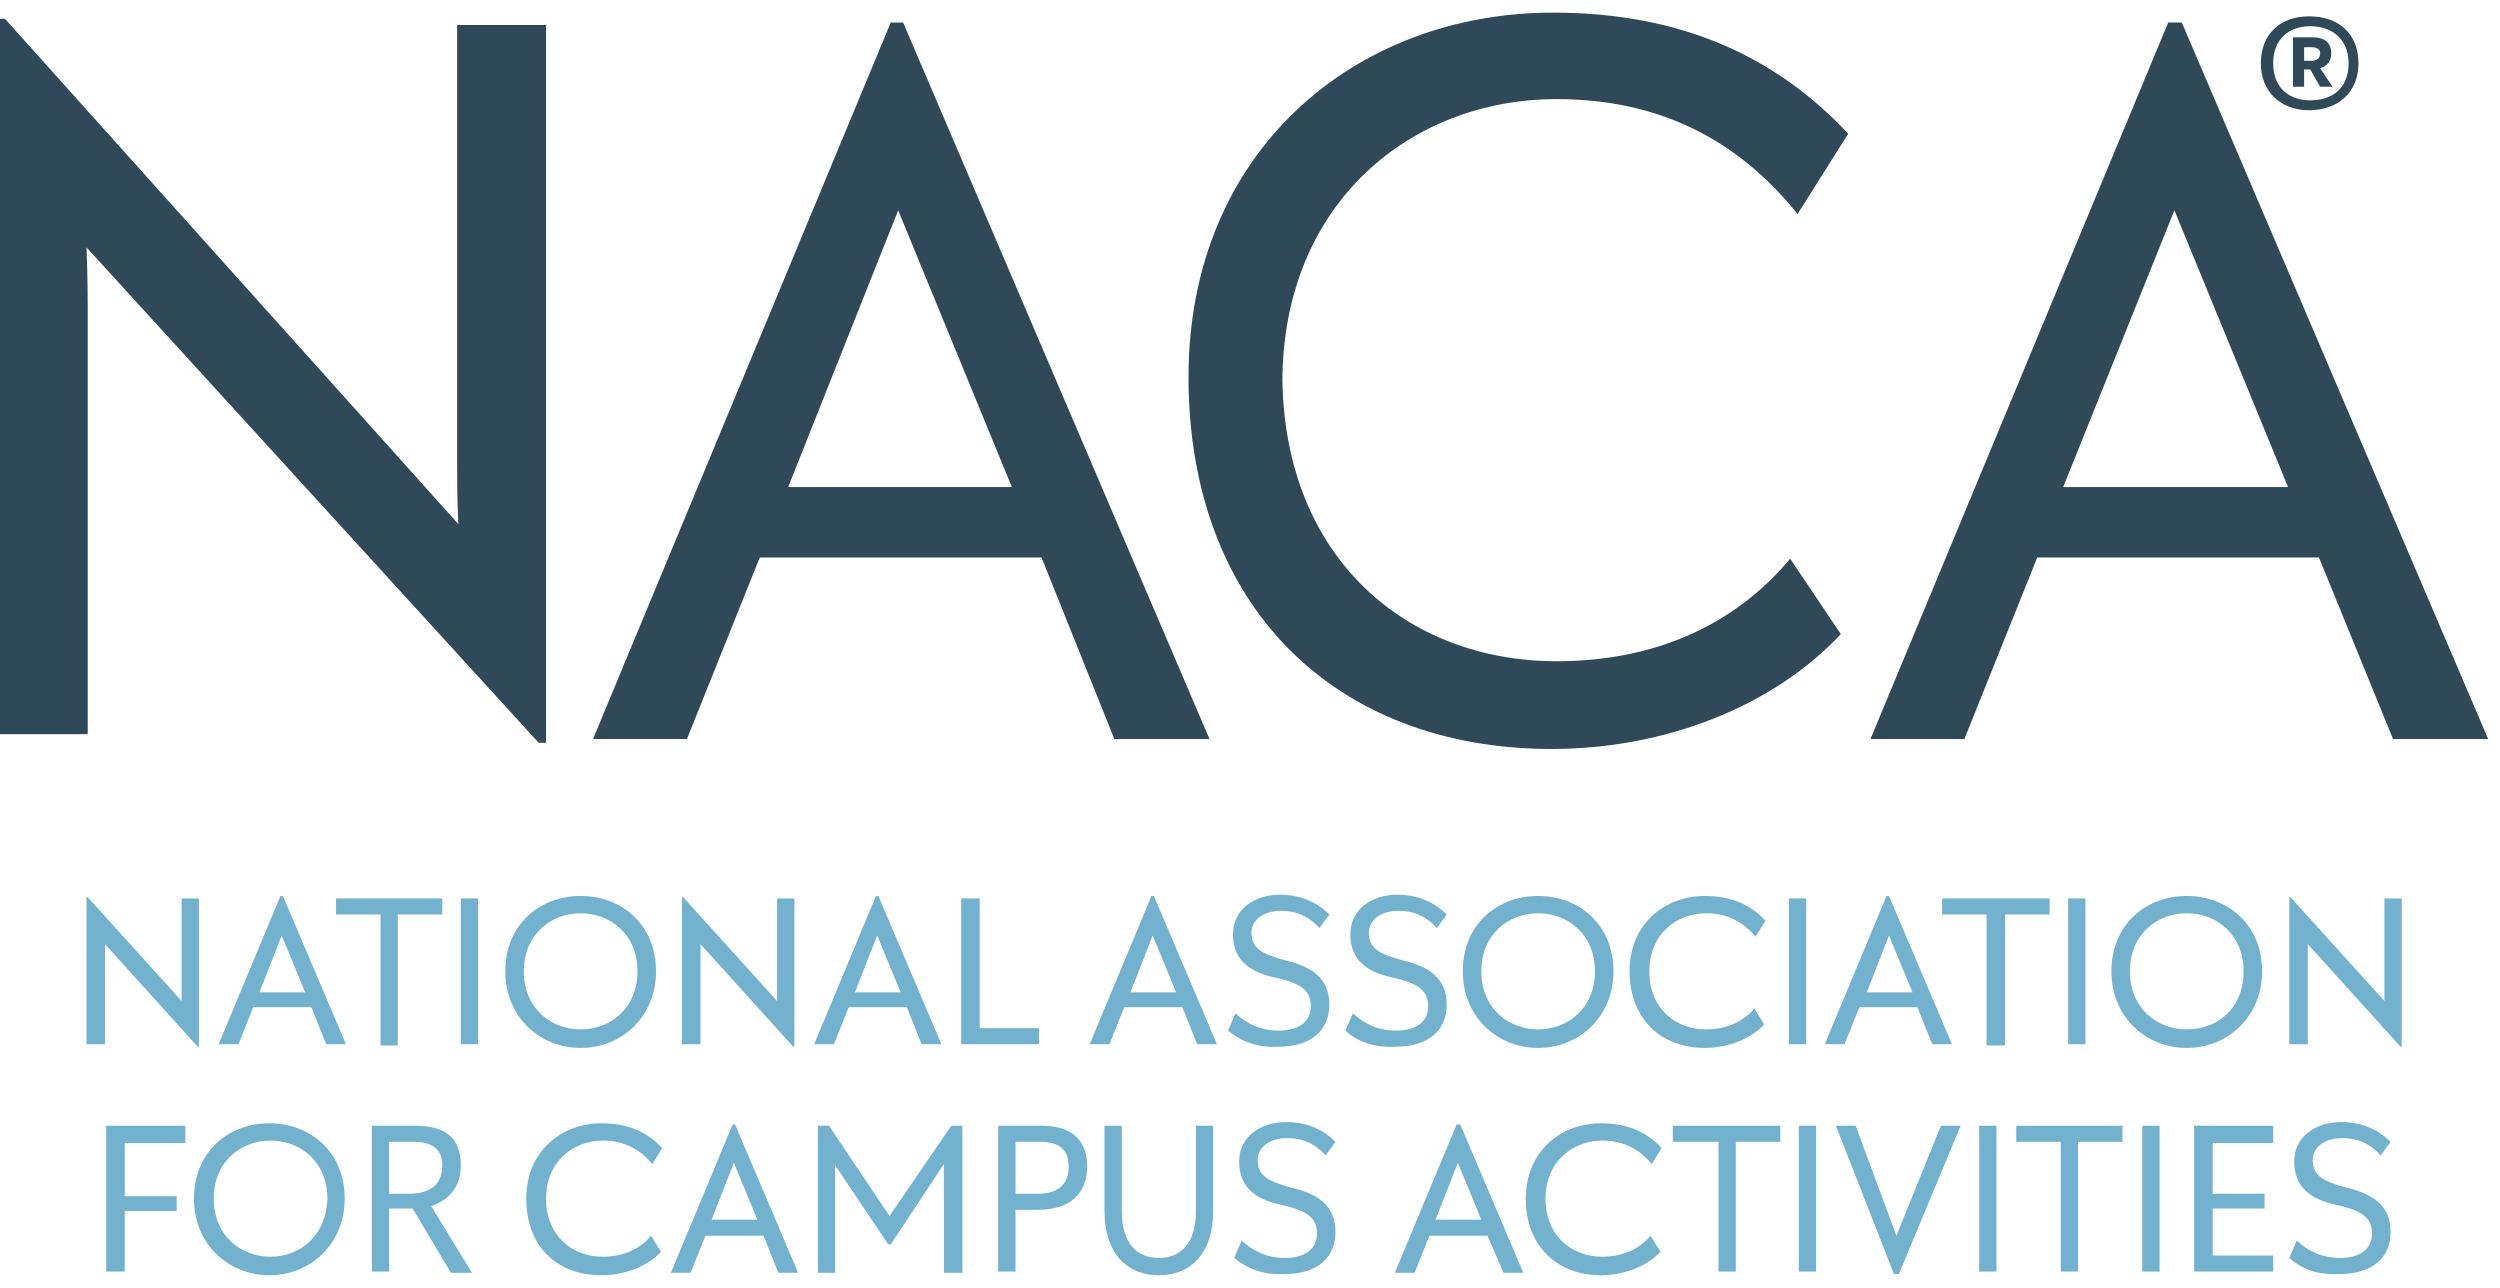 <svg width="99" height="51" viewBox="0 0 99 51" fill="none" xmlns="http://www.w3.org/2000/svg">
<path d="M7.877 35.578V41.449H7.828L4.159 37.388C4.159 37.633 4.159 37.829 4.159 38.025V41.351H3.425V35.529H3.474L7.192 39.639C7.192 39.443 7.192 39.248 7.192 39.101V35.578H7.877Z" fill="#73B2CE"/>
<path d="M12.084 39.297L11.155 37.046L10.274 39.297H12.084ZM12.329 39.884H10.029L9.442 41.351H8.659L11.106 35.48H11.204L13.699 41.351H12.916L12.329 39.884Z" fill="#73B2CE"/>
<path d="M17.515 36.214H15.753V41.4H15.069V36.214H13.307V35.578H17.515V36.214Z" fill="#73B2CE"/>
<path d="M18.933 35.578H18.248V41.351H18.933V35.578Z" fill="#73B2CE"/>
<path d="M25.245 38.465C25.245 36.997 24.168 36.165 22.994 36.165C21.82 36.165 20.744 36.997 20.744 38.465C20.744 39.932 21.82 40.764 22.994 40.764C24.168 40.764 25.245 39.932 25.245 38.465ZM20.01 38.465C20.01 36.606 21.38 35.48 22.994 35.48C24.609 35.48 25.979 36.606 25.979 38.465C25.979 40.275 24.609 41.498 22.994 41.498C21.38 41.498 20.01 40.275 20.01 38.465Z" fill="#73B2CE"/>
<path d="M31.458 35.578V41.449H31.409L27.74 37.388C27.74 37.633 27.74 37.829 27.74 38.025V41.351H27.006V35.529H27.055L30.773 39.639C30.773 39.443 30.773 39.248 30.773 39.101V35.578H31.458Z" fill="#73B2CE"/>
<path d="M35.665 39.297L34.736 37.046L33.855 39.297H35.665ZM35.91 39.884H33.611L33.023 41.351H32.241L34.687 35.48H34.785L37.28 41.351H36.497L35.91 39.884Z" fill="#73B2CE"/>
<path d="M41.145 40.715V41.351H38.063V35.578H38.797V40.715H41.145Z" fill="#73B2CE"/>
<path d="M46.575 39.297L45.646 37.046L44.765 39.297H46.575ZM46.82 39.884H44.52L43.934 41.351H43.151L45.597 35.48H45.695L48.19 41.351H47.407L46.82 39.884Z" fill="#73B2CE"/>
<path d="M48.63 40.813L48.924 40.128C49.413 40.569 49.951 40.813 50.636 40.813C51.419 40.813 51.908 40.471 51.908 39.835C51.908 39.15 51.37 38.905 50.489 38.709C49.315 38.465 48.826 37.878 48.826 36.997C48.826 36.019 49.657 35.431 50.685 35.431C51.566 35.431 52.202 35.774 52.642 36.214L52.251 36.752C51.859 36.312 51.37 36.068 50.734 36.068C50.049 36.068 49.56 36.41 49.56 36.948C49.56 37.535 49.951 37.78 50.881 38.025C51.908 38.269 52.642 38.709 52.642 39.786C52.642 40.813 51.908 41.449 50.636 41.449C49.804 41.498 49.168 41.253 48.63 40.813Z" fill="#73B2CE"/>
<path d="M53.278 40.813L53.571 40.128C54.061 40.569 54.599 40.813 55.284 40.813C56.066 40.813 56.556 40.471 56.556 39.835C56.556 39.15 56.018 38.905 55.137 38.709C53.963 38.465 53.474 37.878 53.474 36.997C53.474 36.019 54.305 35.431 55.333 35.431C56.213 35.431 56.849 35.774 57.29 36.214L56.898 36.752C56.507 36.312 56.018 36.068 55.382 36.068C54.697 36.068 54.207 36.41 54.207 36.948C54.207 37.535 54.599 37.78 55.528 38.025C56.556 38.269 57.29 38.709 57.29 39.786C57.29 40.813 56.556 41.449 55.284 41.449C54.403 41.498 53.767 41.253 53.278 40.813Z" fill="#73B2CE"/>
<path d="M63.16 38.465C63.16 36.997 62.084 36.165 60.91 36.165C59.736 36.165 58.66 36.997 58.66 38.465C58.66 39.932 59.736 40.764 60.91 40.764C62.084 40.764 63.16 39.932 63.16 38.465ZM57.926 38.465C57.926 36.606 59.295 35.48 60.91 35.48C62.524 35.48 63.894 36.606 63.894 38.465C63.894 40.275 62.524 41.498 60.91 41.498C59.295 41.498 57.926 40.275 57.926 38.465Z" fill="#73B2CE"/>
<path d="M64.53 38.465C64.53 36.606 65.9 35.48 67.515 35.48C68.542 35.48 69.325 35.823 69.912 36.459L69.52 37.095C69.031 36.508 68.395 36.165 67.564 36.165C66.389 36.165 65.313 36.997 65.313 38.465C65.313 39.932 66.341 40.764 67.564 40.764C68.346 40.764 69.031 40.471 69.472 39.932L69.863 40.569C69.325 41.156 68.395 41.498 67.515 41.498C65.753 41.498 64.53 40.324 64.53 38.465Z" fill="#73B2CE"/>
<path d="M71.526 35.578H70.841V41.351H71.526V35.578Z" fill="#73B2CE"/>
<path d="M75.734 39.297L74.804 37.046L73.924 39.297H75.734ZM75.93 39.884H73.63L73.043 41.351H72.26L74.706 35.48H74.804L77.299 41.351H76.517L75.93 39.884Z" fill="#73B2CE"/>
<path d="M81.164 36.214H79.403V41.4H78.669V36.214H76.908V35.578H81.164V36.214Z" fill="#73B2CE"/>
<path d="M82.583 35.578H81.898V41.351H82.583V35.578Z" fill="#73B2CE"/>
<path d="M88.845 38.465C88.845 36.997 87.769 36.165 86.595 36.165C85.421 36.165 84.344 36.997 84.344 38.465C84.344 39.932 85.421 40.764 86.595 40.764C87.818 40.764 88.845 39.932 88.845 38.465ZM83.611 38.465C83.611 36.606 84.98 35.48 86.595 35.48C88.209 35.48 89.579 36.606 89.579 38.465C89.579 40.275 88.209 41.498 86.595 41.498C84.98 41.498 83.611 40.275 83.611 38.465Z" fill="#73B2CE"/>
<path d="M95.108 35.578V41.449H95.059L91.389 37.388C91.389 37.633 91.389 37.829 91.389 38.025V41.351H90.656V35.529H90.704L94.423 39.639C94.423 39.443 94.423 39.248 94.423 39.101V35.578H95.108Z" fill="#73B2CE"/>
<path d="M4.207 44.58V50.353H4.941V47.956H6.996V47.369H4.941V45.265H7.339V44.58H4.207Z" fill="#73B2CE"/>
<path d="M12.965 47.467C12.965 45.999 11.889 45.167 10.714 45.167C9.54 45.167 8.464 45.999 8.464 47.467C8.464 48.934 9.54 49.766 10.714 49.766C11.889 49.766 12.916 48.934 12.965 47.467ZM7.681 47.467C7.681 45.608 9.051 44.482 10.665 44.482C12.28 44.482 13.65 45.608 13.65 47.467C13.65 49.277 12.28 50.5 10.665 50.5C9.051 50.5 7.681 49.277 7.681 47.467Z" fill="#73B2CE"/>
<path d="M16.194 47.271C17.172 47.271 17.515 46.782 17.515 46.146C17.515 45.559 17.172 45.216 16.389 45.216H15.411V47.271H16.194ZM16.34 47.858H15.411V50.353H14.726V44.58H16.438C17.71 44.58 18.248 45.118 18.248 46.146C18.248 46.977 17.808 47.516 17.074 47.76L18.689 50.402H17.857L16.34 47.858Z" fill="#73B2CE"/>
<path d="M20.841 47.467C20.841 45.608 22.211 44.482 23.826 44.482C24.853 44.482 25.636 44.825 26.223 45.461L25.832 46.097C25.343 45.51 24.706 45.167 23.875 45.167C22.701 45.167 21.624 45.999 21.624 47.467C21.624 48.934 22.652 49.766 23.875 49.766C24.657 49.766 25.343 49.473 25.783 48.934L26.174 49.57C25.636 50.157 24.706 50.5 23.826 50.5C22.016 50.5 20.841 49.326 20.841 47.467Z" fill="#73B2CE"/>
<path d="M29.061 46.048L29.99 48.298H28.18L29.061 46.048ZM29.012 44.531L26.566 50.402H27.348L27.935 48.934H30.235L30.822 50.402H31.605L29.11 44.531H29.012Z" fill="#73B2CE"/>
<path d="M38.112 44.58V50.402H37.378V47.711V46.097L35.274 49.277H35.176L33.072 46.146C33.072 46.684 33.072 47.222 33.072 47.76V50.402H32.388V44.58H32.828L35.225 48.152L37.671 44.58H38.112Z" fill="#73B2CE"/>
<path d="M42.319 46.195C42.319 45.559 41.977 45.216 41.194 45.216H40.215V47.271H40.949C41.977 47.32 42.319 46.831 42.319 46.195ZM43.053 46.195C43.053 47.222 42.417 47.907 41.096 47.907H40.215V50.353H39.53V44.58H41.243C42.466 44.58 43.053 45.167 43.053 46.195Z" fill="#73B2CE"/>
<path d="M43.738 47.956V44.58H44.423V47.956C44.423 49.228 45.01 49.815 45.89 49.815C46.722 49.815 47.358 49.277 47.358 47.956V44.58H48.043V47.956C48.043 49.619 47.162 50.5 45.89 50.5C44.618 50.5 43.738 49.619 43.738 47.956Z" fill="#73B2CE"/>
<path d="M48.875 49.815L49.168 49.13C49.657 49.57 50.196 49.815 50.881 49.815C51.663 49.815 52.153 49.473 52.153 48.837C52.153 48.152 51.614 47.907 50.734 47.711C49.56 47.467 49.07 46.88 49.07 45.999C49.07 45.02 49.902 44.434 50.929 44.434C51.81 44.434 52.446 44.776 52.886 45.216L52.495 45.754C52.104 45.314 51.614 45.069 50.978 45.069C50.294 45.069 49.804 45.412 49.804 45.95C49.804 46.537 50.196 46.782 51.125 47.026C52.153 47.271 52.886 47.711 52.886 48.788C52.886 49.815 52.153 50.451 50.881 50.451C50.049 50.5 49.413 50.255 48.875 49.815Z" fill="#73B2CE"/>
<path d="M57.73 46.048L58.66 48.298H56.849L57.73 46.048ZM57.681 44.531L55.235 50.402H56.018L56.605 48.934H58.904L59.54 50.402H60.323L57.828 44.531H57.681Z" fill="#73B2CE"/>
<path d="M60.421 47.467C60.421 45.608 61.791 44.482 63.405 44.482C64.433 44.482 65.215 44.825 65.802 45.461L65.411 46.097C64.922 45.51 64.286 45.167 63.454 45.167C62.28 45.167 61.203 45.999 61.203 47.467C61.203 48.934 62.231 49.766 63.454 49.766C64.237 49.766 64.922 49.473 65.362 48.934L65.753 49.57C65.215 50.157 64.286 50.5 63.405 50.5C61.644 50.5 60.421 49.326 60.421 47.467Z" fill="#73B2CE"/>
<path d="M66.243 44.58V45.216H68.053V50.353H68.738V45.216H70.499V44.58H66.243Z" fill="#73B2CE"/>
<path d="M71.918 44.58H71.233V50.353H71.918V44.58Z" fill="#73B2CE"/>
<path d="M76.859 44.58L75.098 48.934L73.483 44.58H72.701L75 50.451H75.196L77.642 44.58H76.859Z" fill="#73B2CE"/>
<path d="M79.061 44.58H78.376V50.353H79.061V44.58Z" fill="#73B2CE"/>
<path d="M79.843 44.58V45.216H81.605V50.353H82.29V45.216H84.051V44.58H79.843Z" fill="#73B2CE"/>
<path d="M85.519 44.58H84.834V50.353H85.519V44.58Z" fill="#73B2CE"/>
<path d="M86.888 44.58V50.353H90.019V49.717H87.622V47.858H89.677V47.271H87.622V45.265H90.019V44.58H86.888Z" fill="#73B2CE"/>
<path d="M90.656 49.815L90.949 49.13C91.438 49.57 91.977 49.815 92.662 49.815C93.444 49.815 93.933 49.473 93.933 48.837C93.933 48.152 93.395 47.907 92.515 47.711C91.341 47.467 90.851 46.88 90.851 45.999C90.851 45.02 91.683 44.434 92.71 44.434C93.591 44.434 94.227 44.776 94.667 45.216L94.276 45.754C93.885 45.314 93.395 45.069 92.759 45.069C92.074 45.069 91.585 45.412 91.585 45.95C91.585 46.537 91.977 46.782 92.906 47.026C93.933 47.271 94.667 47.711 94.667 48.788C94.667 49.815 93.933 50.451 92.662 50.451C91.781 50.5 91.145 50.255 90.656 49.815Z" fill="#73B2CE"/>
<path d="M91.243 2.408H91.536C91.732 2.408 91.879 2.31 91.879 2.114C91.879 1.968 91.781 1.87 91.536 1.87H91.243V2.408ZM91.879 2.702L92.368 3.435H91.879L91.487 2.75H91.243V3.435H90.802V1.478H91.585C92.025 1.478 92.319 1.674 92.319 2.114C92.319 2.408 92.172 2.604 91.879 2.702ZM93.004 2.506C93.004 1.527 92.319 1.038 91.487 1.038C90.656 1.038 90.019 1.527 90.019 2.506C90.019 3.533 90.704 3.974 91.487 3.974C92.319 3.974 93.004 3.533 93.004 2.506ZM93.395 2.506C93.395 3.68 92.564 4.365 91.438 4.365C90.313 4.365 89.53 3.631 89.53 2.506C89.53 1.332 90.313 0.647 91.438 0.647C92.612 0.647 93.395 1.332 93.395 2.506Z" fill="#2F4958"/>
<path d="M21.624 0.989V29.414H21.331L3.425 9.796C3.474 10.872 3.474 11.899 3.474 12.878V29.071H0V0.745H0.196L18.151 20.754C18.102 19.825 18.102 18.944 18.102 18.161V0.989H21.624Z" fill="#2F4958"/>
<path d="M40.069 19.287L35.568 8.328L31.213 19.287H40.069ZM41.243 22.075H30.088L27.202 29.267H23.483L35.274 0.891H35.763L47.896 29.267H44.129L41.243 22.075Z" fill="#2F4958"/>
<path d="M47.065 14.932C47.065 5.979 53.669 0.5 61.497 0.5C66.536 0.5 70.303 2.212 73.19 5.295L71.184 8.475C68.787 5.49 65.656 3.925 61.644 3.925C55.871 3.925 50.832 8.034 50.783 15.03C50.881 22.124 55.724 26.185 61.644 26.185C65.509 26.185 68.689 24.766 70.89 22.124L72.896 25.109C70.206 27.995 65.9 29.659 61.448 29.659C52.838 29.659 47.065 23.983 47.065 14.932Z" fill="#2F4958"/>
<path d="M86.106 8.328L90.607 19.287H81.703L86.106 8.328ZM85.861 0.891L74.07 29.267H77.789L80.675 22.075H91.83L94.765 29.267H98.532L86.399 0.891H85.861Z" fill="#2F4958"/>
</svg>
